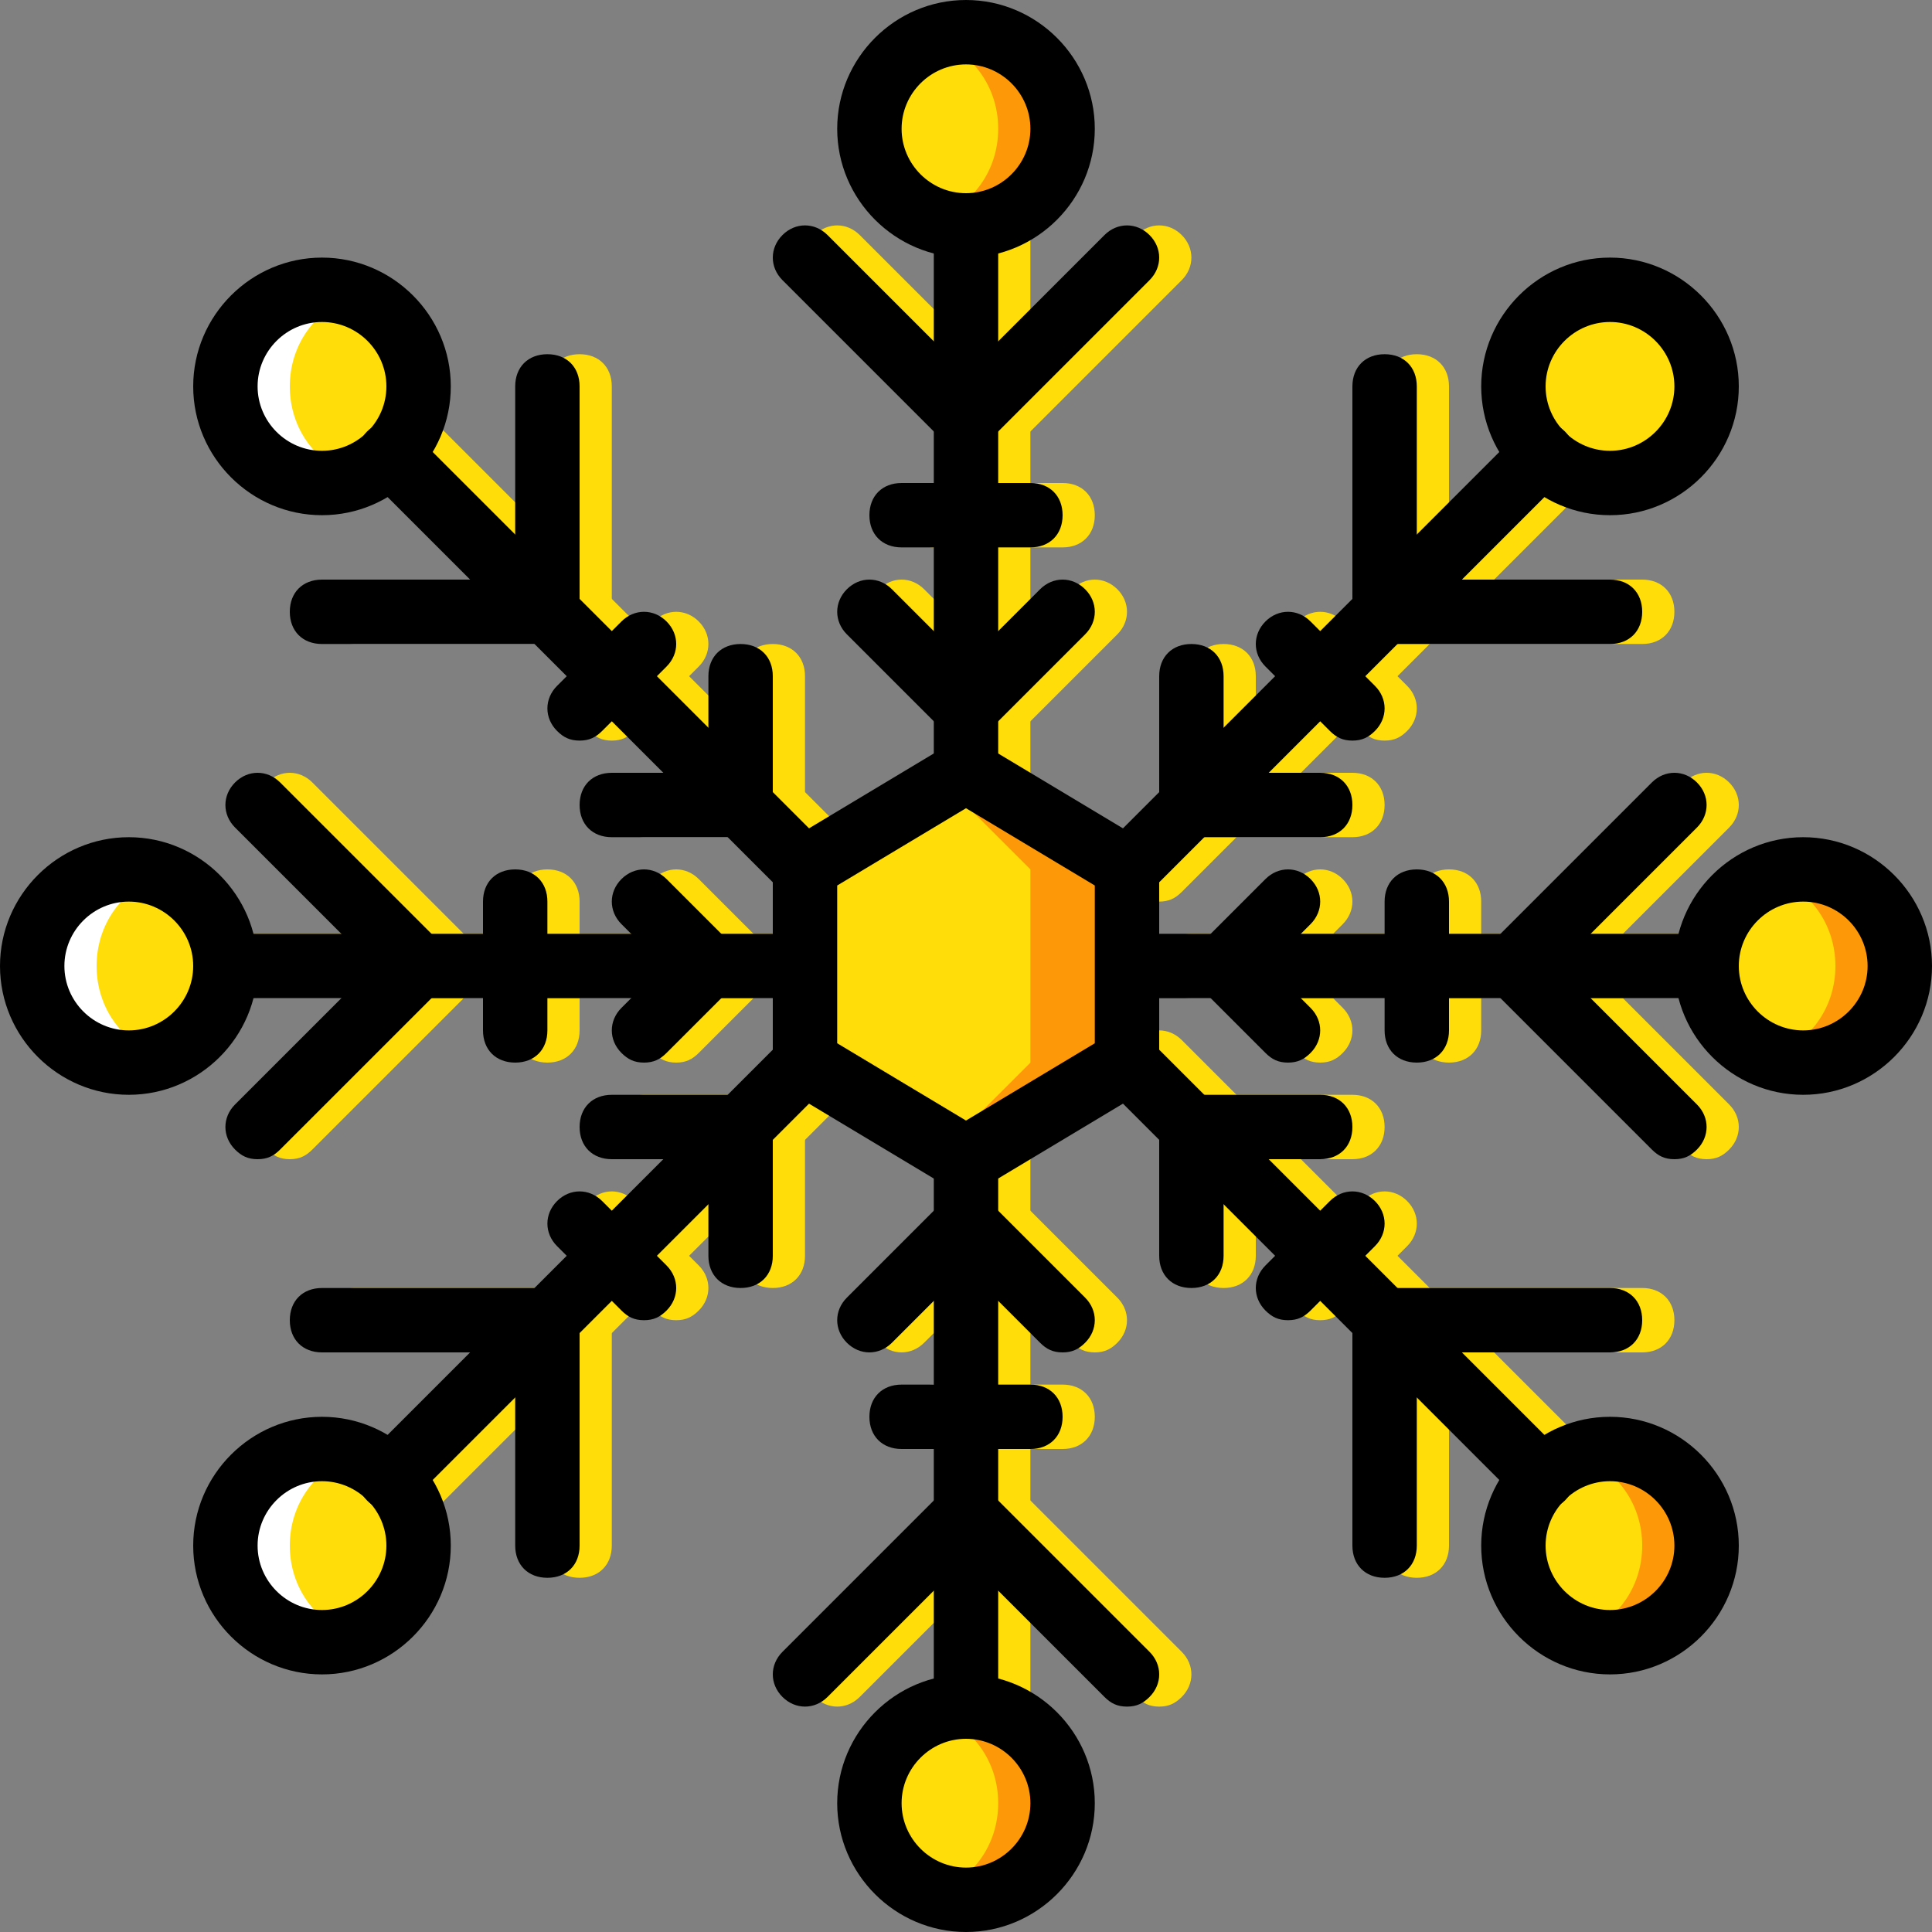 <?xml version="1.0" encoding="iso-8859-1"?>
<!-- Uploaded to: SVG Repo, www.svgrepo.com, Generator: SVG Repo Mixer Tools -->
<svg height="800px" width="800px" version="1.1" id="Layer_1" xmlns="http://www.w3.org/2000/svg" xmlns:xlink="http://www.w3.org/1999/xlink" 
	 viewBox="0 0 512 512" xml:space="preserve">
<rect x="0" y="0" width="512" height="512" fill="#808080" stroke="none"/>
<g transform="translate(1 1)">
	<g>
		<path style="fill:#FFDD09;" d="M263.533,212.333c-5.12,0-8.533-3.413-8.533-8.533V58.733c0-5.12,3.413-8.533,8.533-8.533
			c5.12,0,8.533,3.413,8.533,8.533V203.8C272.067,208.92,268.653,212.333,263.533,212.333z"/>
		<path style="fill:#FFDD09;" d="M263.533,118.467c-2.56,0-4.267-0.853-5.973-2.56L214.893,73.24c-3.413-3.413-3.413-8.533,0-11.947
			c3.413-3.413,8.533-3.413,11.947,0l36.693,36.693l36.693-36.693c3.413-3.413,8.533-3.413,11.947,0
			c3.413,3.413,3.413,8.533,0,11.947l-42.667,42.667C267.8,117.613,266.093,118.467,263.533,118.467z"/>
		<path style="fill:#FFDD09;" d="M263.533,195.267c-2.56,0-4.267-0.853-5.973-2.56l-25.6-25.6c-3.413-3.413-3.413-8.533,0-11.947
			s8.533-3.413,11.947,0l19.627,19.627l19.627-19.627c3.413-3.413,8.533-3.413,11.947,0s3.413,8.533,0,11.947l-25.6,25.6
			C267.8,194.413,266.093,195.267,263.533,195.267z"/>
		<path style="fill:#FFDD09;" d="M280.6,144.067h-34.133c-5.12,0-8.533-3.413-8.533-8.533s3.413-8.533,8.533-8.533H280.6
			c5.12,0,8.533,3.413,8.533,8.533S285.72,144.067,280.6,144.067z"/>
		<path style="fill:#FFDD09;" d="M263.533,459.8c-5.12,0-8.533-3.413-8.533-8.533V306.2c0-5.12,3.413-8.533,8.533-8.533
			c5.12,0,8.533,3.413,8.533,8.533v145.067C272.067,456.387,268.653,459.8,263.533,459.8z"/>
		<path style="fill:#FFDD09;" d="M306.2,451.267c-2.56,0-4.267-0.853-5.973-2.56l-36.693-36.693l-36.693,36.693
			c-3.413,3.413-8.533,3.413-11.947,0s-3.413-8.533,0-11.947l42.667-42.667c3.413-3.413,8.533-3.413,11.947,0l42.667,42.667
			c3.413,3.413,3.413,8.533,0,11.947C310.467,450.413,308.76,451.267,306.2,451.267z"/>
		<path style="fill:#FFDD09;" d="M289.133,357.4c-2.56,0-4.267-0.853-5.973-2.56l-19.627-19.627l-19.627,19.627
			c-3.413,3.413-8.533,3.413-11.947,0c-3.413-3.413-3.413-8.533,0-11.947l25.6-25.6c3.413-3.413,8.533-3.413,11.947,0l25.6,25.6
			c3.413,3.413,3.413,8.533,0,11.947C293.4,356.547,291.693,357.4,289.133,357.4z"/>
		<path style="fill:#FFDD09;" d="M280.6,383h-34.133c-5.12,0-8.533-3.413-8.533-8.533c0-5.12,3.413-8.533,8.533-8.533H280.6
			c5.12,0,8.533,3.413,8.533,8.533C289.133,379.587,285.72,383,280.6,383z"/>
		<path style="fill:#FFDD09;" d="M220.867,237.933c-2.56,0-4.267-0.853-5.973-2.56l-110.08-110.08
			c-3.413-3.413-3.413-8.533,0-11.947s8.533-3.413,11.947,0l110.08,110.08c3.413,3.413,3.413,8.533,0,11.947
			C225.133,237.08,223.427,237.933,220.867,237.933z"/>
		<path style="fill:#FFDD09;" d="M152.6,169.667H92.867c-5.12,0-8.533-3.413-8.533-8.533c0-5.12,3.413-8.533,8.533-8.533h51.2v-51.2
			c0-5.12,3.413-8.533,8.533-8.533c5.12,0,8.533,3.413,8.533,8.533v59.733C161.133,166.253,157.72,169.667,152.6,169.667z"/>
		<path style="fill:#FFDD09;" d="M203.8,220.867h-34.133c-5.12,0-8.533-3.413-8.533-8.533c0-5.12,3.413-8.533,8.533-8.533h25.6
			v-25.6c0-5.12,3.413-8.533,8.533-8.533c5.12,0,8.533,3.413,8.533,8.533v34.133C212.333,217.453,208.92,220.867,203.8,220.867z"/>
		<path style="fill:#FFDD09;" d="M161.133,195.267c-2.56,0-4.267-0.853-5.973-2.56c-3.413-3.413-3.413-8.533,0-11.947l17.067-17.067
			c3.413-3.413,8.533-3.413,11.947,0c3.413,3.413,3.413,8.533,0,11.947l-17.067,17.067
			C165.4,194.413,163.693,195.267,161.133,195.267z"/>
		<path style="fill:#FFDD09;" d="M306.2,237.933c-2.56,0-4.267-0.853-5.973-2.56c-3.413-3.413-3.413-8.533,0-11.947l110.08-110.08
			c3.413-3.413,8.533-3.413,11.947,0c3.413,3.413,3.413,8.533,0,11.947l-110.08,110.08C310.467,237.08,308.76,237.933,306.2,237.933
			z"/>
		<path style="fill:#FFDD09;" d="M434.2,169.667h-59.733c-5.12,0-8.533-3.413-8.533-8.533V101.4c0-5.12,3.413-8.533,8.533-8.533
			c5.12,0,8.533,3.413,8.533,8.533v51.2h51.2c5.12,0,8.533,3.413,8.533,8.533C442.733,166.253,439.32,169.667,434.2,169.667z"/>
		<path style="fill:#FFDD09;" d="M357.4,220.867h-34.133c-5.12,0-8.533-3.413-8.533-8.533V178.2c0-5.12,3.413-8.533,8.533-8.533
			c5.12,0,8.533,3.413,8.533,8.533v25.6h25.6c5.12,0,8.533,3.413,8.533,8.533C365.933,217.453,362.52,220.867,357.4,220.867z"/>
		<path style="fill:#FFDD09;" d="M365.933,195.267c-2.56,0-4.267-0.853-5.973-2.56l-17.067-17.067
			c-3.413-3.413-3.413-8.533,0-11.947c3.413-3.413,8.533-3.413,11.947,0l17.067,17.067c3.413,3.413,3.413,8.533,0,11.947
			C370.2,194.413,368.493,195.267,365.933,195.267z"/>
		<path style="fill:#FFDD09;" d="M416.28,399.213c-2.56,0-4.267-0.853-5.973-2.56l-110.08-110.08c-3.413-3.413-3.413-8.533,0-11.947
			c3.413-3.413,8.533-3.413,11.947,0l110.08,110.08c3.413,3.413,3.413,8.533,0,11.947
			C420.547,398.36,417.987,399.213,416.28,399.213z"/>
		<path style="fill:#FFDD09;" d="M374.467,417.133c-5.12,0-8.533-3.413-8.533-8.533v-59.733c0-5.12,3.413-8.533,8.533-8.533H434.2
			c5.12,0,8.533,3.413,8.533,8.533c0,5.12-3.413,8.533-8.533,8.533H383v51.2C383,413.72,379.587,417.133,374.467,417.133z"/>
		<path style="fill:#FFDD09;" d="M323.267,340.333c-5.12,0-8.533-3.413-8.533-8.533v-34.133c0-5.12,3.413-8.533,8.533-8.533H357.4
			c5.12,0,8.533,3.413,8.533,8.533s-3.413,8.533-8.533,8.533h-25.6v25.6C331.8,336.92,328.387,340.333,323.267,340.333z"/>
		<path style="fill:#FFDD09;" d="M348.867,348.867c-2.56,0-4.267-0.853-5.973-2.56c-3.413-3.413-3.413-8.533,0-11.947l17.067-17.067
			c3.413-3.413,8.533-3.413,11.947,0c3.413,3.413,3.413,8.533,0,11.947l-17.067,17.067
			C353.133,348.013,351.427,348.867,348.867,348.867z"/>
		<path style="fill:#FFDD09;" d="M110.787,399.213c-2.56,0-4.267-0.853-5.973-2.56c-3.413-3.413-3.413-8.533,0-11.947l110.08-110.08
			c3.413-3.413,8.533-3.413,11.947,0s3.413,8.533,0,11.947l-110.08,110.08C115.053,398.36,113.347,399.213,110.787,399.213z"/>
		<path style="fill:#FFDD09;" d="M152.6,417.133c-5.12,0-8.533-3.413-8.533-8.533v-51.2h-51.2c-5.12,0-8.533-3.413-8.533-8.533
			c0-5.12,3.413-8.533,8.533-8.533H152.6c5.12,0,8.533,3.413,8.533,8.533V408.6C161.133,413.72,157.72,417.133,152.6,417.133z"/>
		<path style="fill:#FFDD09;" d="M203.8,340.333c-5.12,0-8.533-3.413-8.533-8.533v-25.6h-25.6c-5.12,0-8.533-3.413-8.533-8.533
			s3.413-8.533,8.533-8.533H203.8c5.12,0,8.533,3.413,8.533,8.533V331.8C212.333,336.92,208.92,340.333,203.8,340.333z"/>
		<path style="fill:#FFDD09;" d="M178.2,348.867c-2.56,0-4.267-0.853-5.973-2.56L155.16,329.24c-3.413-3.413-3.413-8.533,0-11.947
			c3.413-3.413,8.533-3.413,11.947,0l17.067,17.067c3.413,3.413,3.413,8.533,0,11.947C182.467,348.013,180.76,348.867,178.2,348.867
			z"/>
		<path style="fill:#FFDD09;" d="M212.333,263.533H67.267c-5.12,0-8.533-3.413-8.533-8.533s3.413-8.533,8.533-8.533h145.067
			c5.12,0,8.533,3.413,8.533,8.533S217.453,263.533,212.333,263.533z"/>
		<path style="fill:#FFDD09;" d="M75.8,306.2c-2.56,0-4.267-0.853-5.973-2.56c-3.413-3.413-3.413-8.533,0-11.947L106.52,255
			l-36.693-36.693c-3.413-3.413-3.413-8.533,0-11.947c3.413-3.413,8.533-3.413,11.947,0l42.667,42.667
			c3.413,3.413,3.413,8.533,0,11.947L81.773,303.64C80.067,305.347,78.36,306.2,75.8,306.2z"/>
		<path style="fill:#FFDD09;" d="M178.2,280.6c-2.56,0-4.267-0.853-5.973-2.56c-3.413-3.413-3.413-8.533,0-11.947L183.32,255
			l-11.093-11.093c-3.413-3.413-3.413-8.533,0-11.947s8.533-3.413,11.947,0l17.067,17.067c3.413,3.413,3.413,8.533,0,11.947
			l-17.067,17.067C182.467,279.747,180.76,280.6,178.2,280.6z"/>
		<path style="fill:#FFDD09;" d="M144.067,280.6c-5.12,0-8.533-3.413-8.533-8.533v-34.133c0-5.12,3.413-8.533,8.533-8.533
			c5.12,0,8.533,3.413,8.533,8.533v34.133C152.6,277.187,149.187,280.6,144.067,280.6z"/>
		<path style="fill:#FFDD09;" d="M459.8,263.533H314.733c-5.12,0-8.533-3.413-8.533-8.533s3.413-8.533,8.533-8.533H459.8
			c5.12,0,8.533,3.413,8.533,8.533S464.92,263.533,459.8,263.533z"/>
		<path style="fill:#FFDD09;" d="M451.267,306.2c-2.56,0-4.267-0.853-5.973-2.56l-42.667-42.667c-3.413-3.413-3.413-8.533,0-11.947
			l42.667-42.667c3.413-3.413,8.533-3.413,11.947,0c3.413,3.413,3.413,8.533,0,11.947L420.547,255l36.693,36.693
			c3.413,3.413,3.413,8.533,0,11.947C455.533,305.347,453.827,306.2,451.267,306.2z"/>
		<path style="fill:#FFDD09;" d="M348.867,280.6c-2.56,0-4.267-0.853-5.973-2.56l-17.067-17.067c-3.413-3.413-3.413-8.533,0-11.947
			l17.067-17.067c3.413-3.413,8.533-3.413,11.947,0c3.413,3.413,3.413,8.533,0,11.947L343.747,255l11.093,11.093
			c3.413,3.413,3.413,8.533,0,11.947C353.133,279.747,351.427,280.6,348.867,280.6z"/>
		<path style="fill:#FFDD09;" d="M383,280.6c-5.12,0-8.533-3.413-8.533-8.533v-34.133c0-5.12,3.413-8.533,8.533-8.533
			c5.12,0,8.533,3.413,8.533,8.533v34.133C391.533,277.187,388.12,280.6,383,280.6z"/>
		<path style="fill:#FFDD09;" d="M425.667,127c14.507,0,25.6-11.093,25.6-25.6s-11.093-25.6-25.6-25.6s-25.6,11.093-25.6,25.6
			S411.16,127,425.667,127"/>
		<path style="fill:#FFDD09;" d="M280.6,33.133c0-14.507-11.093-25.6-25.6-25.6c-14.507,0-25.6,11.093-25.6,25.6
			s11.093,25.6,25.6,25.6C269.507,58.733,280.6,47.64,280.6,33.133"/>
		<path style="fill:#FFDD09;" d="M229.4,476.867c0,14.507,11.093,25.6,25.6,25.6c14.507,0,25.6-11.093,25.6-25.6
			c0-14.507-11.093-25.6-25.6-25.6C240.493,451.267,229.4,462.36,229.4,476.867"/>
		<path style="fill:#FFDD09;" d="M109.933,101.4c0-14.507-11.093-25.6-25.6-25.6s-25.6,11.093-25.6,25.6s11.093,25.6,25.6,25.6
			S109.933,115.907,109.933,101.4"/>
		<path style="fill:#FFDD09;" d="M400.067,408.6c0,14.507,11.093,25.6,25.6,25.6s25.6-11.093,25.6-25.6
			c0-14.507-11.093-25.6-25.6-25.6S400.067,394.093,400.067,408.6"/>
		<path style="fill:#FFDD09;" d="M84.333,383c-14.507,0-25.6,11.093-25.6,25.6c0,14.507,11.093,25.6,25.6,25.6
			s25.6-11.093,25.6-25.6C109.933,394.093,98.84,383,84.333,383"/>
		<path style="fill:#FFDD09;" d="M33.133,229.4c-14.507,0-25.6,11.093-25.6,25.6c0,14.507,11.093,25.6,25.6,25.6
			s25.6-11.093,25.6-25.6C58.733,240.493,47.64,229.4,33.133,229.4"/>
		<path style="fill:#FFDD09;" d="M476.867,280.6c14.507,0,25.6-11.093,25.6-25.6c0-14.507-11.093-25.6-25.6-25.6
			c-14.507,0-25.6,11.093-25.6,25.6C451.267,269.507,462.36,280.6,476.867,280.6"/>
		<polygon style="fill:#FFDD09;" points="297.667,229.4 297.667,280.6 255,306.2 212.333,280.6 212.333,229.4 255,203.8 		"/>
	</g>
	<g>
		<polygon style="fill:#FD9808;" points="255,203.8 255,212.333 272.067,229.4 272.067,280.6 255,297.667 255,306.2 297.667,280.6 
			297.667,229.4 		"/>
		<path style="fill:#FD9808;" d="M476.867,229.4c-3.413,0-5.973,0.853-8.533,1.707c10.24,3.413,17.067,12.8,17.067,23.893
			c0,11.093-6.827,20.48-17.067,23.893c2.56,0.853,5.12,1.707,8.533,1.707c14.507,0,25.6-11.093,25.6-25.6
			C502.467,240.493,491.373,229.4,476.867,229.4"/>
		<path style="fill:#FD9808;" d="M425.667,383c-3.413,0-5.973,0.853-8.533,1.707c10.24,3.413,17.067,12.8,17.067,23.893
			c0,11.093-6.827,20.48-17.067,23.893c2.56,0.853,5.12,1.707,8.533,1.707c14.507,0,25.6-11.093,25.6-25.6
			C451.267,394.093,440.173,383,425.667,383"/>
		<path style="fill:#FD9808;" d="M255,451.267c-3.413,0-5.973,0.853-8.533,1.707c10.24,3.413,17.067,12.8,17.067,23.893
			s-6.827,20.48-17.067,23.893c2.56,0.853,5.12,1.707,8.533,1.707c14.507,0,25.6-11.093,25.6-25.6
			C280.6,462.36,269.507,451.267,255,451.267"/>
		<path style="fill:#FD9808;" d="M255,7.533c-3.413,0-5.973,0.853-8.533,1.707c10.24,3.413,17.067,12.8,17.067,23.893
			s-6.827,20.48-17.067,23.893c2.56,0.853,5.12,1.707,8.533,1.707c14.507,0,25.6-11.093,25.6-25.6S269.507,7.533,255,7.533"/>
	</g>
	<g>
		<path style="fill:#FFFFFF;" d="M84.333,75.8c3.413,0,5.973,0.853,8.533,1.707C82.627,80.92,75.8,90.307,75.8,101.4
			s6.827,20.48,17.067,23.893c-2.56,0.853-5.12,1.707-8.533,1.707c-14.507,0-25.6-11.093-25.6-25.6S69.827,75.8,84.333,75.8"/>
		<path style="fill:#FFFFFF;" d="M33.133,229.4c3.413,0,5.973,0.853,8.533,1.707C31.427,234.52,24.6,243.907,24.6,255
			c0,11.093,6.827,20.48,17.067,23.893c-2.56,0.853-5.12,1.707-8.533,1.707c-14.507,0-25.6-11.093-25.6-25.6
			C7.533,240.493,18.627,229.4,33.133,229.4"/>
		<path style="fill:#FFFFFF;" d="M84.333,383c3.413,0,5.973,0.853,8.533,1.707C82.627,388.12,75.8,397.507,75.8,408.6
			c0,11.093,6.827,20.48,17.067,23.893c-2.56,0.853-5.12,1.707-8.533,1.707c-14.507,0-25.6-11.093-25.6-25.6
			C58.733,394.093,69.827,383,84.333,383"/>
	</g>
	<path d="M255,314.733c-1.707,0-3.413,0-4.267-0.853l-42.667-25.6c-2.56-1.707-4.267-4.267-4.267-7.68v-51.2
		c0-3.413,1.707-5.973,4.267-7.68l42.667-25.6c2.56-1.707,5.973-1.707,8.533,0l42.667,25.6c2.56,1.707,4.267,4.267,4.267,7.68v51.2
		c0,3.413-1.707,5.973-4.267,7.68l-42.667,25.6C258.413,314.733,256.707,314.733,255,314.733z M220.867,275.48L255,295.96
		l34.133-20.48v-41.813L255,213.187l-34.133,20.48V275.48z"/>
	<path d="M255,212.333c-5.12,0-8.533-3.413-8.533-8.533V58.733c0-5.12,3.413-8.533,8.533-8.533s8.533,3.413,8.533,8.533V203.8
		C263.533,208.92,260.12,212.333,255,212.333z"/>
	<path d="M255,67.267c-18.773,0-34.133-15.36-34.133-34.133S236.227-1,255-1s34.133,15.36,34.133,34.133S273.773,67.267,255,67.267z
		 M255,16.067c-9.387,0-17.067,7.68-17.067,17.067S245.613,50.2,255,50.2s17.067-7.68,17.067-17.067S264.387,16.067,255,16.067z"/>
	<path d="M255,118.467c-2.56,0-4.267-0.853-5.973-2.56L206.36,73.24c-3.413-3.413-3.413-8.533,0-11.947
		c3.413-3.413,8.533-3.413,11.947,0L255,97.987l36.693-36.693c3.413-3.413,8.533-3.413,11.947,0c3.413,3.413,3.413,8.533,0,11.947
		l-42.667,42.667C259.267,117.613,257.56,118.467,255,118.467z"/>
	<path d="M255,195.267c-2.56,0-4.267-0.853-5.973-2.56l-25.6-25.6c-3.413-3.413-3.413-8.533,0-11.947s8.533-3.413,11.947,0
		L255,174.787l19.627-19.627c3.413-3.413,8.533-3.413,11.947,0c3.413,3.413,3.413,8.533,0,11.947l-25.6,25.6
		C259.267,194.413,257.56,195.267,255,195.267z"/>
	<path d="M272.067,144.067h-34.133c-5.12,0-8.533-3.413-8.533-8.533s3.413-8.533,8.533-8.533h34.133c5.12,0,8.533,3.413,8.533,8.533
		S277.187,144.067,272.067,144.067z"/>
	<path d="M255,459.8c-5.12,0-8.533-3.413-8.533-8.533V306.2c0-5.12,3.413-8.533,8.533-8.533s8.533,3.413,8.533,8.533v145.067
		C263.533,456.387,260.12,459.8,255,459.8z"/>
	<path d="M255,511c-18.773,0-34.133-15.36-34.133-34.133s15.36-34.133,34.133-34.133s34.133,15.36,34.133,34.133
		S273.773,511,255,511z M255,459.8c-9.387,0-17.067,7.68-17.067,17.067s7.68,17.067,17.067,17.067s17.067-7.68,17.067-17.067
		S264.387,459.8,255,459.8z"/>
	<path d="M297.667,451.267c-2.56,0-4.267-0.853-5.973-2.56L255,412.013l-36.693,36.693c-3.413,3.413-8.533,3.413-11.947,0
		s-3.413-8.533,0-11.947l42.667-42.667c3.413-3.413,8.533-3.413,11.947,0l42.667,42.667c3.413,3.413,3.413,8.533,0,11.947
		C301.933,450.413,300.227,451.267,297.667,451.267z"/>
	<path d="M280.6,357.4c-2.56,0-4.267-0.853-5.973-2.56L255,335.213l-19.627,19.627c-3.413,3.413-8.533,3.413-11.947,0
		c-3.413-3.413-3.413-8.533,0-11.947l25.6-25.6c3.413-3.413,8.533-3.413,11.947,0l25.6,25.6c3.413,3.413,3.413,8.533,0,11.947
		C284.867,356.547,283.16,357.4,280.6,357.4z"/>
	<path d="M272.067,383h-34.133c-5.12,0-8.533-3.413-8.533-8.533c0-5.12,3.413-8.533,8.533-8.533h34.133
		c5.12,0,8.533,3.413,8.533,8.533C280.6,379.587,277.187,383,272.067,383z"/>
	<path d="M212.333,237.933c-2.56,0-4.267-0.853-5.973-2.56L96.28,125.293c-3.413-3.413-3.413-8.533,0-11.947s8.533-3.413,11.947,0
		l110.08,110.08c3.413,3.413,3.413,8.533,0,11.947C216.6,237.08,214.893,237.933,212.333,237.933z"/>
	<path d="M84.333,135.533c-18.773,0-34.133-15.36-34.133-34.133s15.36-34.133,34.133-34.133s34.133,15.36,34.133,34.133
		S103.107,135.533,84.333,135.533z M84.333,84.333c-9.387,0-17.067,7.68-17.067,17.067s7.68,17.067,17.067,17.067
		s17.067-7.68,17.067-17.067S93.72,84.333,84.333,84.333z"/>
	<path d="M144.067,169.667H84.333c-5.12,0-8.533-3.413-8.533-8.533c0-5.12,3.413-8.533,8.533-8.533h51.2v-51.2
		c0-5.12,3.413-8.533,8.533-8.533c5.12,0,8.533,3.413,8.533,8.533v59.733C152.6,166.253,149.187,169.667,144.067,169.667z"/>
	<path d="M195.267,220.867h-34.133c-5.12,0-8.533-3.413-8.533-8.533c0-5.12,3.413-8.533,8.533-8.533h25.6v-25.6
		c0-5.12,3.413-8.533,8.533-8.533c5.12,0,8.533,3.413,8.533,8.533v34.133C203.8,217.453,200.387,220.867,195.267,220.867z"/>
	<path d="M152.6,195.267c-2.56,0-4.267-0.853-5.973-2.56c-3.413-3.413-3.413-8.533,0-11.947l17.067-17.067
		c3.413-3.413,8.533-3.413,11.947,0c3.413,3.413,3.413,8.533,0,11.947l-17.067,17.067C156.867,194.413,155.16,195.267,152.6,195.267
		z"/>
	<path d="M297.667,237.933c-2.56,0-4.267-0.853-5.973-2.56c-3.413-3.413-3.413-8.533,0-11.947l110.08-110.08
		c3.413-3.413,8.533-3.413,11.947,0c3.413,3.413,3.413,8.533,0,11.947l-110.08,110.08
		C301.933,237.08,300.227,237.933,297.667,237.933z"/>
	<path d="M425.667,135.533c-18.773,0-34.133-15.36-34.133-34.133s15.36-34.133,34.133-34.133S459.8,82.627,459.8,101.4
		S444.44,135.533,425.667,135.533z M425.667,84.333c-9.387,0-17.067,7.68-17.067,17.067s7.68,17.067,17.067,17.067
		s17.067-7.68,17.067-17.067S435.053,84.333,425.667,84.333z"/>
	<path d="M425.667,169.667h-59.733c-5.12,0-8.533-3.413-8.533-8.533V101.4c0-5.12,3.413-8.533,8.533-8.533s8.533,3.413,8.533,8.533
		v51.2h51.2c5.12,0,8.533,3.413,8.533,8.533C434.2,166.253,430.787,169.667,425.667,169.667z"/>
	<path d="M348.867,220.867h-34.133c-5.12,0-8.533-3.413-8.533-8.533V178.2c0-5.12,3.413-8.533,8.533-8.533
		c5.12,0,8.533,3.413,8.533,8.533v25.6h25.6c5.12,0,8.533,3.413,8.533,8.533C357.4,217.453,353.987,220.867,348.867,220.867z"/>
	<path d="M357.4,195.267c-2.56,0-4.267-0.853-5.973-2.56L334.36,175.64c-3.413-3.413-3.413-8.533,0-11.947
		c3.413-3.413,8.533-3.413,11.947,0l17.067,17.067c3.413,3.413,3.413,8.533,0,11.947C361.667,194.413,359.96,195.267,357.4,195.267z
		"/>
	<path d="M407.747,399.213c-2.56,0-4.267-0.853-5.973-2.56l-110.08-110.08c-3.413-3.413-3.413-8.533,0-11.947
		c3.413-3.413,8.533-3.413,11.947,0l110.08,110.08c3.413,3.413,3.413,8.533,0,11.947
		C412.013,398.36,409.453,399.213,407.747,399.213z"/>
	<path d="M425.667,442.733c-18.773,0-34.133-15.36-34.133-34.133c0-18.773,15.36-34.133,34.133-34.133S459.8,389.827,459.8,408.6
		C459.8,427.373,444.44,442.733,425.667,442.733z M425.667,391.533c-9.387,0-17.067,7.68-17.067,17.067
		c0,9.387,7.68,17.067,17.067,17.067s17.067-7.68,17.067-17.067C442.733,399.213,435.053,391.533,425.667,391.533z"/>
	<path d="M365.933,417.133c-5.12,0-8.533-3.413-8.533-8.533v-59.733c0-5.12,3.413-8.533,8.533-8.533h59.733
		c5.12,0,8.533,3.413,8.533,8.533c0,5.12-3.413,8.533-8.533,8.533h-51.2v51.2C374.467,413.72,371.053,417.133,365.933,417.133z"/>
	<path d="M314.733,340.333c-5.12,0-8.533-3.413-8.533-8.533v-34.133c0-5.12,3.413-8.533,8.533-8.533h34.133
		c5.12,0,8.533,3.413,8.533,8.533s-3.413,8.533-8.533,8.533h-25.6v25.6C323.267,336.92,319.853,340.333,314.733,340.333z"/>
	<path d="M340.333,348.867c-2.56,0-4.267-0.853-5.973-2.56c-3.413-3.413-3.413-8.533,0-11.947l17.067-17.067
		c3.413-3.413,8.533-3.413,11.947,0c3.413,3.413,3.413,8.533,0,11.947l-17.067,17.067
		C344.6,348.013,342.893,348.867,340.333,348.867z"/>
	<path d="M102.253,399.213c-2.56,0-4.267-0.853-5.973-2.56c-3.413-3.413-3.413-8.533,0-11.947l110.08-110.08
		c3.413-3.413,8.533-3.413,11.947,0s3.413,8.533,0,11.947l-110.08,110.08C106.52,398.36,104.813,399.213,102.253,399.213z"/>
	<path d="M84.333,442.733c-18.773,0-34.133-15.36-34.133-34.133c0-18.773,15.36-34.133,34.133-34.133s34.133,15.36,34.133,34.133
		C118.467,427.373,103.107,442.733,84.333,442.733z M84.333,391.533c-9.387,0-17.067,7.68-17.067,17.067
		c0,9.387,7.68,17.067,17.067,17.067s17.067-7.68,17.067-17.067C101.4,399.213,93.72,391.533,84.333,391.533z"/>
	<path d="M144.067,417.133c-5.12,0-8.533-3.413-8.533-8.533v-51.2h-51.2c-5.12,0-8.533-3.413-8.533-8.533
		c0-5.12,3.413-8.533,8.533-8.533h59.733c5.12,0,8.533,3.413,8.533,8.533V408.6C152.6,413.72,149.187,417.133,144.067,417.133z"/>
	<path d="M195.267,340.333c-5.12,0-8.533-3.413-8.533-8.533v-25.6h-25.6c-5.12,0-8.533-3.413-8.533-8.533s3.413-8.533,8.533-8.533
		h34.133c5.12,0,8.533,3.413,8.533,8.533V331.8C203.8,336.92,200.387,340.333,195.267,340.333z"/>
	<path d="M169.667,348.867c-2.56,0-4.267-0.853-5.973-2.56l-17.067-17.067c-3.413-3.413-3.413-8.533,0-11.947
		c3.413-3.413,8.533-3.413,11.947,0l17.067,17.067c3.413,3.413,3.413,8.533,0,11.947
		C173.933,348.013,172.227,348.867,169.667,348.867z"/>
	<path d="M203.8,263.533H58.733c-5.12,0-8.533-3.413-8.533-8.533s3.413-8.533,8.533-8.533H203.8c5.12,0,8.533,3.413,8.533,8.533
		S208.92,263.533,203.8,263.533z"/>
	<path d="M33.133,289.133C14.36,289.133-1,273.773-1,255s15.36-34.133,34.133-34.133S67.267,236.227,67.267,255
		S51.907,289.133,33.133,289.133z M33.133,237.933c-9.387,0-17.067,7.68-17.067,17.067s7.68,17.067,17.067,17.067
		S50.2,264.387,50.2,255S42.52,237.933,33.133,237.933z"/>
	<path d="M67.267,306.2c-2.56,0-4.267-0.853-5.973-2.56c-3.413-3.413-3.413-8.533,0-11.947L97.987,255l-36.693-36.693
		c-3.413-3.413-3.413-8.533,0-11.947s8.533-3.413,11.947,0l42.667,42.667c3.413,3.413,3.413,8.533,0,11.947L73.24,303.64
		C71.533,305.347,69.827,306.2,67.267,306.2z"/>
	<path d="M169.667,280.6c-2.56,0-4.267-0.853-5.973-2.56c-3.413-3.413-3.413-8.533,0-11.947L174.787,255l-11.093-11.093
		c-3.413-3.413-3.413-8.533,0-11.947s8.533-3.413,11.947,0l17.067,17.067c3.413,3.413,3.413,8.533,0,11.947L175.64,278.04
		C173.933,279.747,172.227,280.6,169.667,280.6z"/>
	<path d="M135.533,280.6c-5.12,0-8.533-3.413-8.533-8.533v-34.133c0-5.12,3.413-8.533,8.533-8.533s8.533,3.413,8.533,8.533v34.133
		C144.067,277.187,140.653,280.6,135.533,280.6z"/>
	<path d="M451.267,263.533H306.2c-5.12,0-8.533-3.413-8.533-8.533s3.413-8.533,8.533-8.533h145.067c5.12,0,8.533,3.413,8.533,8.533
		S456.387,263.533,451.267,263.533z"/>
	<path d="M476.867,289.133c-18.773,0-34.133-15.36-34.133-34.133s15.36-34.133,34.133-34.133S511,236.227,511,255
		S495.64,289.133,476.867,289.133z M476.867,237.933c-9.387,0-17.067,7.68-17.067,17.067s7.68,17.067,17.067,17.067
		s17.067-7.68,17.067-17.067S486.253,237.933,476.867,237.933z"/>
	<path d="M442.733,306.2c-2.56,0-4.267-0.853-5.973-2.56l-42.667-42.667c-3.413-3.413-3.413-8.533,0-11.947l42.667-42.667
		c3.413-3.413,8.533-3.413,11.947,0s3.413,8.533,0,11.947L412.013,255l36.693,36.693c3.413,3.413,3.413,8.533,0,11.947
		C447,305.347,445.293,306.2,442.733,306.2z"/>
	<path d="M340.333,280.6c-2.56,0-4.267-0.853-5.973-2.56l-17.067-17.067c-3.413-3.413-3.413-8.533,0-11.947l17.067-17.067
		c3.413-3.413,8.533-3.413,11.947,0c3.413,3.413,3.413,8.533,0,11.947L335.213,255l11.093,11.093c3.413,3.413,3.413,8.533,0,11.947
		C344.6,279.747,342.893,280.6,340.333,280.6z"/>
	<path d="M374.467,280.6c-5.12,0-8.533-3.413-8.533-8.533v-34.133c0-5.12,3.413-8.533,8.533-8.533c5.12,0,8.533,3.413,8.533,8.533
		v34.133C383,277.187,379.587,280.6,374.467,280.6z"/>
</g>
</svg>